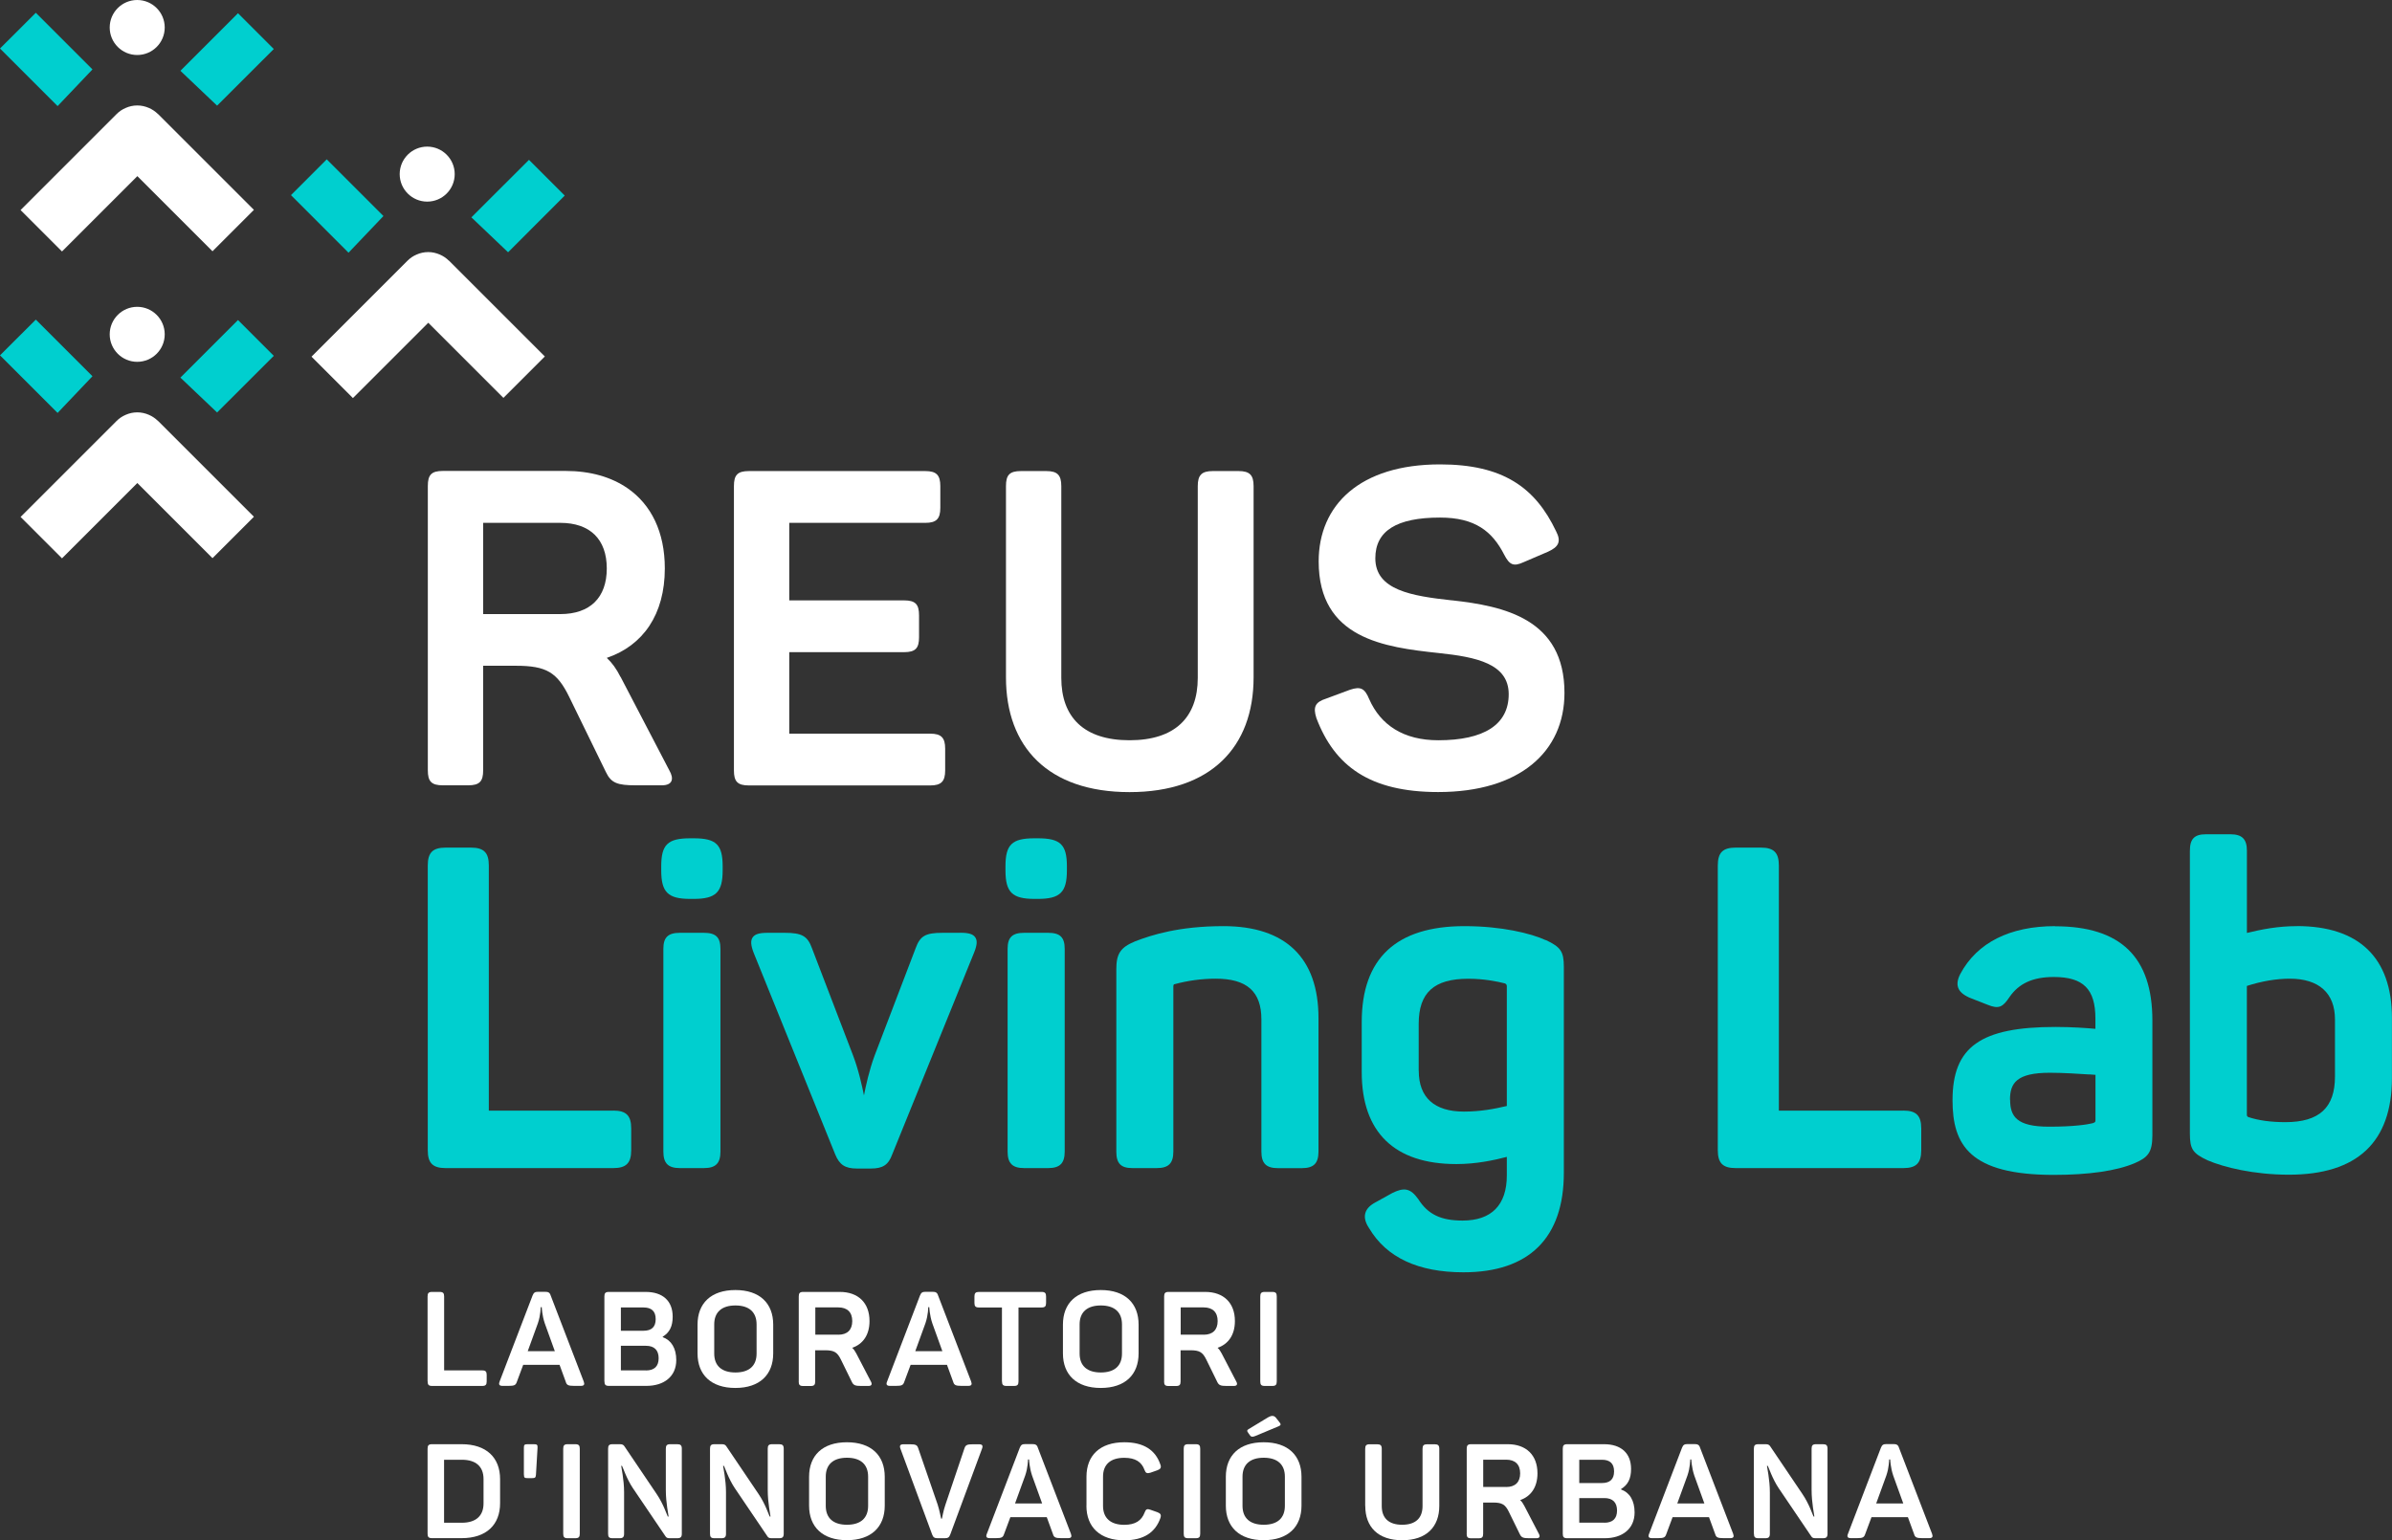 <?xml version="1.0" encoding="UTF-8"?> <svg xmlns="http://www.w3.org/2000/svg" id="Reus_Living_Lab" data-name="Reus Living Lab" viewBox="0 0 380.02 244.76"><rect x="0" y="0" width="380.02" height="244.76" fill="#333333" stroke="none"/><defs><style> .cls-1 { fill: #00cfcf; } .cls-1, .cls-2 { stroke-width: 0px; } .cls-2 { fill: #fff; } </style></defs><g><path class="cls-1" d="M97.45,176.5h-19.79v-38.96c0-2.04-.79-2.84-2.84-2.84h-4.02c-2.04,0-2.84.79-2.84,2.84v45.25c0,2.04.79,2.84,2.84,2.84h26.64c2.04,0,2.84-.8,2.84-2.84v-3.46c0-2.04-.79-2.84-2.84-2.84"></path><path class="cls-1" d="M111.83,148.24h-3.81c-1.89,0-2.63.72-2.63,2.55v32.21c0,1.87.76,2.63,2.63,2.63h3.81c1.87,0,2.63-.76,2.63-2.63v-32.21c0-1.84-.74-2.55-2.63-2.55"></path><path class="cls-1" d="M110.21,133.22h-.56c-3.57,0-4.6,1-4.6,4.46v.64c0,3.47,1.07,4.53,4.6,4.53h.56c3.53,0,4.6-1.06,4.6-4.53v-.64c0-3.46-1.03-4.46-4.6-4.46"></path><path class="cls-1" d="M152.57,148.24h-2.82c-2.73,0-3.57.49-4.29,2.47l-6.49,16.99c-.88,2.36-1.43,4.92-1.71,6.38-.3-1.49-.87-4.11-1.77-6.45l-6.48-16.91c-.71-1.97-1.6-2.48-4.36-2.48h-2.68c-1.34,0-2.03.21-2.39.72-.35.51-.31,1.23.14,2.42l12.97,32.07c.68,1.66,1.58,2.25,3.44,2.25h2.25c1.88,0,2.77-.59,3.37-2.25l13.04-32.15c.45-1.14.49-1.84.15-2.34-.35-.52-1.05-.73-2.39-.73"></path><path class="cls-1" d="M164.9,133.22h-.56c-3.57,0-4.6,1-4.6,4.46v.64c0,3.47,1.07,4.53,4.6,4.53h.56c3.53,0,4.6-1.06,4.6-4.53v-.64c0-3.46-1.03-4.46-4.6-4.46"></path><path class="cls-1" d="M166.52,148.24h-3.81c-1.89,0-2.63.72-2.63,2.55v32.21c0,1.87.76,2.63,2.63,2.63h3.81c1.86,0,2.63-.76,2.63-2.63v-32.21c0-1.84-.74-2.55-2.63-2.55"></path><path class="cls-1" d="M194.36,147.18c-7.02,0-11.38,1.39-14.06,2.43-2.29.96-2.95,1.95-2.95,4.42v28.97c0,1.89.72,2.63,2.55,2.63h3.88c1.87,0,2.63-.76,2.63-2.63v-26.29c0-.15.07-.26.1-.28,2.25-.61,4.43-.9,6.65-.9,4.94,0,7.24,2.05,7.24,6.47v21.01c0,1.87.76,2.63,2.63,2.63h3.81c1.86,0,2.63-.76,2.63-2.63v-21.22c0-9.56-5.22-14.61-15.1-14.61"></path><path class="cls-1" d="M225.39,170.18v-7.47c0-4.96,2.43-7.17,7.88-7.17,2.44,0,4.53.41,5.82.74q.3.13.3.44v19.04c-1.99.47-4.2.89-6.82.89-4.69,0-7.17-2.24-7.17-6.47M245.58,149.41h0c-2.35-1.08-6.99-2.23-12.94-2.23-10.82,0-16.3,5.13-16.3,15.24v7.96c0,9.56,5.2,14.61,15.03,14.61,3.13,0,5.9-.59,8.02-1.14v2.95c0,4.69-2.43,7.17-7.03,7.17-3.46,0-5.5-.99-7.04-3.41-1.21-1.69-2.2-1.92-4.1-.98l-2.67,1.48c-.93.49-1.47,1.07-1.65,1.77-.18.71.03,1.49.63,2.38,2.75,4.63,7.78,6.98,14.97,6.98,10.43,0,15.95-5.47,15.95-15.81v-32.71c0-2.44-.48-3.16-2.86-4.28"></path><path class="cls-1" d="M302.4,176.5h-19.79v-38.96c0-2.04-.8-2.84-2.84-2.84h-4.02c-2.04,0-2.84.79-2.84,2.84v45.25c0,2.04.79,2.84,2.84,2.84h26.64c2.04,0,2.84-.8,2.84-2.84v-3.46c0-2.04-.79-2.84-2.84-2.84"></path><path class="cls-1" d="M319.33,174.76c0-2.64,1.06-4.28,6.33-4.28,2.05,0,4.58.16,6.26.27h.21c.29.03.55.05.78.06v7.13c0,.38-.02.4-.45.56-.88.21-2.95.55-6.93.55-5.15,0-6.18-1.64-6.18-4.28M326.5,147.18c-7.18,0-12.39,2.62-15.05,7.57-.45.86-.57,1.58-.36,2.19.22.64.78,1.14,1.79,1.6l2.88,1.13c1.81.74,2.43.37,3.49-1.22,1.5-2.18,3.73-3.19,7.04-3.19,4.69,0,6.61,1.92,6.61,6.61v1.63c-1.25-.12-3.74-.3-6.33-.3-11.93,0-16.37,3.16-16.37,11.65,0,7.12,2.74,11.86,16.09,11.86,5.59,0,10.03-.65,12.86-1.87,2.07-.89,2.8-1.69,2.8-4.42v-18.26c0-10.07-5.06-14.96-15.45-14.96"></path><path class="cls-1" d="M356.97,156.68c2.37-.76,4.67-1.15,6.82-1.15,4.63,0,7.17,2.3,7.17,6.47v9.09c0,4.94-2.5,7.24-7.88,7.24-2.29,0-4.28-.27-5.89-.81q-.23-.1-.23-.37v-20.47ZM364.92,147.18c-3.08,0-5.62.52-7.95,1.08v-13.05c0-1.86-.76-2.63-2.63-2.63h-3.88c-1.84,0-2.55.74-2.55,2.63v44.9c0,2.5.44,3.17,2.8,4.28,2.59,1.11,7.34,2.29,12.93,2.29,10.86,0,16.37-5.18,16.37-15.38v-9.52c0-9.56-5.22-14.61-15.1-14.61"></path><path class="cls-2" d="M89.01,97.59h-12.25v-14.5h12.25c4.72,0,7.39,2.6,7.39,7.25s-2.67,7.25-7.39,7.25M98.58,107.58c-.63-1.27-1.34-2.25-2.18-3.03,5.77-1.97,9.22-6.9,9.22-14.22,0-5.77-2.15-10.13-5.92-12.74-2.58-1.78-5.9-2.75-9.85-2.75h-19.49c-1.83,0-2.39.63-2.39,2.39v45.18c0,1.76.56,2.39,2.39,2.39h4.01c1.83,0,2.39-.63,2.39-2.39v-16.61h5.21c4.86,0,6.55,1.06,8.45,4.93l5.84,11.96c.84,1.76,1.83,2.11,4.79,2.11h4.08c1.76,0,1.97-1.06,1.2-2.39l-7.74-14.85Z"></path><path class="cls-2" d="M147.77,116.59h-22.38v-12.95h18.23c1.83,0,2.39-.63,2.39-2.39v-3.45c0-1.76-.56-2.39-2.39-2.39h-18.23v-12.32h21.61c1.76,0,2.39-.63,2.39-2.39v-3.45c0-1.76-.63-2.39-2.39-2.39h-28.01c-1.83,0-2.39.63-2.39,2.39v45.18c0,1.76.56,2.39,2.39,2.39h28.78c1.76,0,2.39-.63,2.39-2.39v-3.45c0-1.76-.63-2.39-2.39-2.39"></path><path class="cls-2" d="M196.76,74.86h-4.08c-1.76,0-2.39.63-2.39,2.39v30.47c0,6.26-3.59,9.92-10.84,9.92s-10.84-3.66-10.84-9.92v-30.47c0-1.76-.63-2.39-2.39-2.39h-4.01c-1.83,0-2.39.63-2.39,2.39v30.4c0,11.05,6.68,18.23,19.63,18.23s19.71-7.18,19.71-18.23v-30.4c0-1.76-.63-2.39-2.39-2.39"></path><path class="cls-2" d="M230.68,95.41c-6.4-.7-12.18-1.62-12.18-6.69,0-4.36,3.38-6.47,10.28-6.47,5.56,0,8.3,2.18,10.2,5.91.84,1.62,1.48,1.9,3.03,1.2l3.94-1.69c1.69-.77,2.11-1.62,1.27-3.24-3.31-6.97-8.45-10.63-18.44-10.63-12.74,0-19.28,6.47-19.28,15.41,0,12.32,10.49,13.65,19.07,14.57,5.98.63,11.12,1.69,11.12,6.54s-3.94,7.32-11.19,7.32c-5.49,0-9.15-2.39-10.98-6.55-.7-1.69-1.34-2.04-3.03-1.48l-3.8,1.41c-1.76.56-2.11,1.34-1.55,3.1,2.89,7.6,8.44,11.75,19.35,11.75,12.95,0,20.06-6.4,20.06-15.76,0-11.75-9.57-13.79-17.88-14.71"></path></g><polygon class="cls-1" points="84.04 25.4 74.89 34.54 80.72 40.09 89.72 31.08 84.04 25.4"></polygon><g><path class="cls-2" d="M71.32,41.43c-.42-.42-.92-.75-1.45-.98-.58-.25-1.2-.39-1.83-.39h-.02s0,0,0,0c-.64,0-1.27.14-1.85.4-.53.23-1.01.55-1.42.96l-15.26,15.26,6.58,6.58,11.97-11.97,11.94,11.94,6.58-6.58-15.23-15.23Z"></path><path class="cls-2" d="M72.24,27.67c0,2.42-1.96,4.37-4.37,4.37s-4.37-1.96-4.37-4.37,1.96-4.37,4.37-4.37,4.37,1.96,4.37,4.37"></path></g><polygon class="cls-1" points="46.23 31.01 55.37 40.16 60.92 34.33 51.91 25.32 46.23 31.01"></polygon><polygon class="cls-1" points="37.81 50.86 28.66 60.01 34.49 65.55 43.5 56.55 37.81 50.86"></polygon><path class="cls-2" d="M25.1,66.9c-.42-.42-.92-.75-1.45-.98-.57-.25-1.2-.39-1.83-.39h-.02s0,0,0,0c-.64,0-1.27.14-1.85.4-.53.23-1.01.55-1.42.96l-15.26,15.26,6.58,6.58,11.97-11.97,11.94,11.94,6.58-6.58-15.23-15.23Z"></path><polygon class="cls-1" points="0 56.47 9.15 65.62 14.69 59.79 5.69 50.79 0 56.47"></polygon><path class="cls-2" d="M26.17,53.13c0,2.42-1.96,4.37-4.37,4.37s-4.37-1.96-4.37-4.37,1.96-4.37,4.37-4.37,4.37,1.96,4.37,4.37"></path><polygon class="cls-1" points="37.81 2.1 28.66 11.25 34.49 16.79 43.5 7.79 37.81 2.1"></polygon><path class="cls-2" d="M25.1,18.13c-.42-.42-.92-.75-1.45-.98-.57-.25-1.2-.39-1.83-.39h-.02s0,0,0,0c-.64,0-1.27.14-1.85.4-.53.23-1.01.55-1.42.96l-15.26,15.26,6.58,6.58,11.97-11.97,11.94,11.94,6.58-6.58-15.23-15.23Z"></path><polygon class="cls-1" points="0 7.71 9.15 16.86 14.69 11.03 5.69 2.03 0 7.71"></polygon><g><path class="cls-2" d="M26.17,4.37c0,2.42-1.96,4.37-4.37,4.37s-4.37-1.96-4.37-4.37,1.96-4.37,4.37-4.37,4.37,1.96,4.37,4.37"></path><path class="cls-2" d="M67.93,219.53v-13.5c0-.53.17-.72.71-.72h1.2c.55,0,.72.19.72.72v11.75h6.04c.55,0,.72.19.72.72v1.03c0,.53-.17.72-.72.72h-7.95c-.55,0-.71-.19-.71-.72"></path><path class="cls-2" d="M88.15,214.74l-1.6-4.44c-.44-1.3-.48-2.55-.48-2.57h-.17s0,1.26-.44,2.54l-1.62,4.46h4.31ZM79.37,219.55l5.24-13.67c.19-.48.4-.59.88-.59h1.11c.49,0,.74.11.88.57l5.26,13.69c.17.46.06.69-.46.69h-1.09c-.9,0-1.16-.13-1.3-.63l-.99-2.71h-5.78l-1.01,2.71c-.17.51-.4.63-1.3.63h-.97c-.53,0-.65-.23-.46-.69"></path><path class="cls-2" d="M102.62,217.79c1.32,0,2.02-.65,2.02-1.94s-.69-1.98-2.02-1.98h-3.98v3.91h3.98ZM102.24,211.48c1.26,0,1.93-.59,1.93-1.85s-.67-1.85-1.93-1.85h-3.6v3.7h3.6ZM96.02,219.53v-13.5c0-.53.17-.72.71-.72h5.85c2.69,0,4.29,1.41,4.29,3.93,0,1.51-.48,2.52-1.58,3.18v.08c1.35.48,2.15,1.75,2.15,3.64,0,2.65-2,4.1-4.73,4.1h-5.97c-.55,0-.71-.19-.71-.72"></path><path class="cls-2" d="M120.2,215.1v-4.63c0-1.96-1.2-3.01-3.36-3.01s-3.37,1.05-3.37,3.01v4.63c0,1.96,1.2,3.01,3.37,3.01s3.36-1.05,3.36-3.01M110.82,215.08v-4.58c0-3.39,2.15-5.49,6.01-5.49s6.01,2.1,6.01,5.49v4.58c0,3.39-2.15,5.49-6.01,5.49s-6.01-2.1-6.01-5.49"></path><path class="cls-2" d="M133.19,212.11c1.41,0,2.21-.76,2.21-2.17s-.8-2.17-2.21-2.17h-3.66v4.33h3.66ZM126.9,219.53v-13.5c0-.53.17-.72.71-.72h5.82c2.9,0,4.71,1.72,4.71,4.63,0,2.19-1.03,3.66-2.75,4.25.25.23.46.53.65.9l2.31,4.44c.23.4.17.72-.36.72h-1.22c-.88,0-1.18-.11-1.43-.63l-1.75-3.57c-.57-1.16-1.07-1.47-2.52-1.47h-1.56v4.96c0,.53-.17.72-.71.72h-1.2c-.55,0-.71-.19-.71-.72"></path><path class="cls-2" d="M149.72,214.74l-1.6-4.44c-.44-1.3-.48-2.55-.48-2.57h-.17s0,1.26-.44,2.54l-1.62,4.46h4.31ZM140.93,219.55l5.23-13.67c.19-.48.4-.59.88-.59h1.11c.49,0,.74.11.88.57l5.26,13.69c.17.46.06.69-.46.69h-1.09c-.9,0-1.16-.13-1.3-.63l-.99-2.71h-5.78l-1.01,2.71c-.17.51-.4.63-1.3.63h-.97c-.52,0-.65-.23-.46-.69"></path><path class="cls-2" d="M159.18,219.53v-11.75h-3.66c-.53,0-.71-.19-.71-.72v-1.03c0-.53.19-.72.71-.72h9.95c.55,0,.72.19.72.72v1.03c0,.53-.17.72-.72.72h-3.66v11.75c0,.53-.17.72-.71.72h-1.2c-.53,0-.71-.19-.71-.72"></path><path class="cls-2" d="M178.25,215.1v-4.63c0-1.96-1.2-3.01-3.36-3.01s-3.37,1.05-3.37,3.01v4.63c0,1.96,1.2,3.01,3.37,3.01s3.36-1.05,3.36-3.01M168.87,215.08v-4.58c0-3.39,2.14-5.49,6.01-5.49s6.01,2.1,6.01,5.49v4.58c0,3.39-2.15,5.49-6.01,5.49s-6.01-2.1-6.01-5.49"></path><path class="cls-2" d="M191.24,212.11c1.41,0,2.21-.76,2.21-2.17s-.8-2.17-2.21-2.17h-3.66v4.33h3.66ZM184.95,219.53v-13.5c0-.53.17-.72.71-.72h5.82c2.9,0,4.71,1.72,4.71,4.63,0,2.19-1.03,3.66-2.75,4.25.25.23.46.53.65.9l2.31,4.44c.23.4.17.72-.36.72h-1.22c-.88,0-1.18-.11-1.43-.63l-1.75-3.57c-.57-1.16-1.07-1.47-2.52-1.47h-1.56v4.96c0,.53-.17.72-.71.72h-1.2c-.55,0-.71-.19-.71-.72"></path><path class="cls-2" d="M200.22,219.53v-13.5c0-.53.17-.72.71-.72h1.2c.55,0,.71.19.71.72v13.5c0,.53-.17.72-.71.72h-1.2c-.55,0-.71-.19-.71-.72"></path><path class="cls-2" d="M73.37,241.99c2.21,0,3.45-1.07,3.45-3.07v-3.87c0-2-1.22-3.07-3.45-3.07h-2.82v10.01h2.82ZM67.93,243.73v-13.5c0-.53.17-.72.71-.72h4.71c3.91,0,6.1,2.12,6.1,5.55v3.83c0,3.43-2.19,5.55-6.1,5.55h-4.71c-.55,0-.71-.19-.71-.72"></path><path class="cls-2" d="M83.23,234.35v-4.27c0-.48.1-.57.59-.57h.99c.48,0,.63.08.59.57l-.25,4.27c-.04.48-.15.55-.63.55h-.69c-.48,0-.59-.06-.59-.55"></path><path class="cls-2" d="M89.48,243.73v-13.5c0-.53.17-.72.71-.72h1.2c.55,0,.72.19.72.72v13.5c0,.53-.17.72-.72.72h-1.2c-.55,0-.71-.19-.71-.72"></path><path class="cls-2" d="M96.61,243.73v-13.5c0-.53.17-.72.71-.72h1.2c.38,0,.55.13.69.34l5.11,7.57c1.09,1.6,1.66,3.41,1.77,3.58h.13c0-.21-.44-2.12-.44-4.25v-6.52c0-.53.17-.72.71-.72h1.11c.53,0,.72.19.72.72v13.5c0,.53-.19.72-.72.72h-1.2c-.38,0-.55-.08-.71-.36l-5.15-7.61c-.99-1.47-1.62-3.41-1.72-3.53h-.13c0,.17.46,2.19.46,4.18v6.6c0,.53-.19.72-.72.72h-1.11c-.55,0-.71-.19-.71-.72"></path><path class="cls-2" d="M112.8,243.73v-13.5c0-.53.17-.72.71-.72h1.2c.38,0,.55.13.69.34l5.11,7.57c1.09,1.6,1.66,3.41,1.77,3.58h.13c0-.21-.44-2.12-.44-4.25v-6.52c0-.53.17-.72.71-.72h1.11c.53,0,.72.19.72.72v13.5c0,.53-.19.72-.72.72h-1.2c-.38,0-.55-.08-.71-.36l-5.15-7.61c-.99-1.47-1.62-3.41-1.72-3.53h-.13c0,.17.46,2.19.46,4.18v6.6c0,.53-.19.72-.72.72h-1.11c-.55,0-.71-.19-.71-.72"></path><path class="cls-2" d="M137.92,239.3v-4.63c0-1.96-1.2-3.01-3.36-3.01s-3.37,1.05-3.37,3.01v4.63c0,1.96,1.2,3.01,3.37,3.01s3.36-1.05,3.36-3.01M128.54,239.27v-4.58c0-3.39,2.14-5.49,6.01-5.49s6.01,2.1,6.01,5.49v4.58c0,3.39-2.15,5.49-6.01,5.49s-6.01-2.1-6.01-5.49"></path><path class="cls-2" d="M148.1,243.88l-5.05-13.67c-.17-.46-.04-.69.48-.69h1.05c.91,0,1.14.13,1.3.63l3.09,8.96c.32.99.52,2.17.55,2.23h.13c.02-.06.21-1.22.55-2.21l3.03-8.98c.17-.51.42-.63,1.3-.63h1.03c.51,0,.63.23.46.69l-5.05,13.65c-.17.48-.4.59-.88.59h-1.11c-.48,0-.71-.11-.88-.57"></path><path class="cls-2" d="M165.57,238.94l-1.6-4.44c-.44-1.3-.48-2.55-.48-2.57h-.17s0,1.26-.44,2.54l-1.62,4.46h4.31ZM156.78,243.75l5.23-13.67c.19-.48.4-.59.88-.59h1.11c.49,0,.74.11.88.57l5.26,13.69c.17.46.06.69-.46.69h-1.09c-.9,0-1.16-.13-1.3-.63l-.99-2.71h-5.78l-1.01,2.71c-.17.51-.4.63-1.3.63h-.97c-.52,0-.65-.23-.46-.69"></path><path class="cls-2" d="M172.61,239.27v-4.6c0-3.37,2.14-5.47,6.01-5.47,3.09,0,4.94,1.24,5.72,3.51.19.5.06.74-.44.93l-1.14.4c-.53.15-.74.08-.93-.44-.46-1.28-1.45-1.93-3.22-1.93-2.17,0-3.37,1.05-3.37,2.99v4.65c0,1.94,1.2,3.01,3.37,3.01,1.77,0,2.75-.67,3.24-1.96.19-.53.4-.63.9-.44l1.14.4c.5.19.63.42.46.93-.8,2.27-2.63,3.53-5.74,3.53-3.85,0-6.01-2.1-6.01-5.49"></path><path class="cls-2" d="M188.06,243.73v-13.5c0-.53.17-.72.71-.72h1.2c.55,0,.71.19.71.72v13.5c0,.53-.17.72-.71.72h-1.2c-.55,0-.71-.19-.71-.72"></path><path class="cls-2" d="M198.64,228.17l-.29-.4c-.27-.34-.27-.51.04-.67l3.09-1.87c.42-.23.84-.36,1.2.04l.53.67c.32.38.34.55-.08.72l-3.66,1.53c-.4.15-.63.21-.82-.02M204.13,239.3v-4.63c0-1.96-1.2-3.01-3.36-3.01s-3.37,1.05-3.37,3.01v4.63c0,1.96,1.2,3.01,3.37,3.01s3.36-1.05,3.36-3.01M194.75,239.27v-4.58c0-3.39,2.14-5.49,6.01-5.49s6.01,2.1,6.01,5.49v4.58c0,3.39-2.15,5.49-6.01,5.49s-6.01-2.1-6.01-5.49"></path><path class="cls-2" d="M216.89,239.32v-9.08c0-.53.17-.72.71-.72h1.2c.53,0,.72.19.72.72v9.1c0,1.87,1.07,2.97,3.24,2.97s3.24-1.09,3.24-2.97v-9.1c0-.53.19-.72.72-.72h1.22c.53,0,.72.19.72.72v9.08c0,3.3-2.02,5.45-5.89,5.45s-5.87-2.14-5.87-5.45"></path><path class="cls-2" d="M239.3,236.31c1.41,0,2.21-.76,2.21-2.17s-.8-2.17-2.21-2.17h-3.66v4.33h3.66ZM233.02,243.73v-13.5c0-.53.17-.72.71-.72h5.82c2.9,0,4.71,1.72,4.71,4.63,0,2.19-1.03,3.66-2.75,4.25.25.23.46.53.65.9l2.31,4.44c.23.4.17.72-.36.72h-1.22c-.88,0-1.18-.11-1.43-.63l-1.75-3.57c-.57-1.16-1.07-1.47-2.52-1.47h-1.56v4.96c0,.53-.17.72-.71.72h-1.2c-.55,0-.71-.19-.71-.72"></path><path class="cls-2" d="M254.88,241.99c1.32,0,2.02-.65,2.02-1.94s-.69-1.98-2.02-1.98h-3.98v3.91h3.98ZM254.5,235.68c1.26,0,1.93-.59,1.93-1.85s-.67-1.85-1.93-1.85h-3.6v3.7h3.6ZM248.28,243.73v-13.5c0-.53.17-.72.71-.72h5.85c2.69,0,4.29,1.41,4.29,3.93,0,1.51-.48,2.52-1.58,3.18v.09c1.35.48,2.14,1.75,2.14,3.64,0,2.65-2,4.1-4.73,4.1h-5.97c-.55,0-.71-.19-.71-.72"></path><path class="cls-2" d="M270.78,238.94l-1.6-4.44c-.44-1.3-.48-2.55-.48-2.57h-.17s0,1.26-.44,2.54l-1.62,4.46h4.31ZM261.99,243.75l5.23-13.67c.19-.48.4-.59.88-.59h1.11c.48,0,.74.11.88.57l5.26,13.69c.17.46.06.69-.46.69h-1.09c-.9,0-1.16-.13-1.3-.63l-.99-2.71h-5.78l-1.01,2.71c-.17.51-.4.63-1.3.63h-.97c-.52,0-.65-.23-.46-.69"></path><path class="cls-2" d="M278.64,243.73v-13.5c0-.53.17-.72.71-.72h1.2c.38,0,.55.13.69.34l5.11,7.57c1.09,1.6,1.66,3.41,1.77,3.58h.13c0-.21-.44-2.12-.44-4.25v-6.52c0-.53.17-.72.71-.72h1.11c.52,0,.71.19.71.72v13.5c0,.53-.19.72-.71.72h-1.2c-.38,0-.55-.08-.71-.36l-5.15-7.61c-.99-1.47-1.62-3.41-1.72-3.53h-.13c0,.17.46,2.19.46,4.18v6.6c0,.53-.19.72-.71.72h-1.11c-.55,0-.71-.19-.71-.72"></path><path class="cls-2" d="M302.38,238.94l-1.6-4.44c-.44-1.3-.48-2.55-.48-2.57h-.17s0,1.26-.44,2.54l-1.62,4.46h4.31ZM293.59,243.75l5.23-13.67c.19-.48.4-.59.88-.59h1.11c.48,0,.74.11.88.57l5.26,13.69c.17.46.06.69-.46.69h-1.09c-.9,0-1.16-.13-1.3-.63l-.99-2.71h-5.78l-1.01,2.71c-.17.51-.4.63-1.3.63h-.97c-.52,0-.65-.23-.46-.69"></path></g></svg> 
